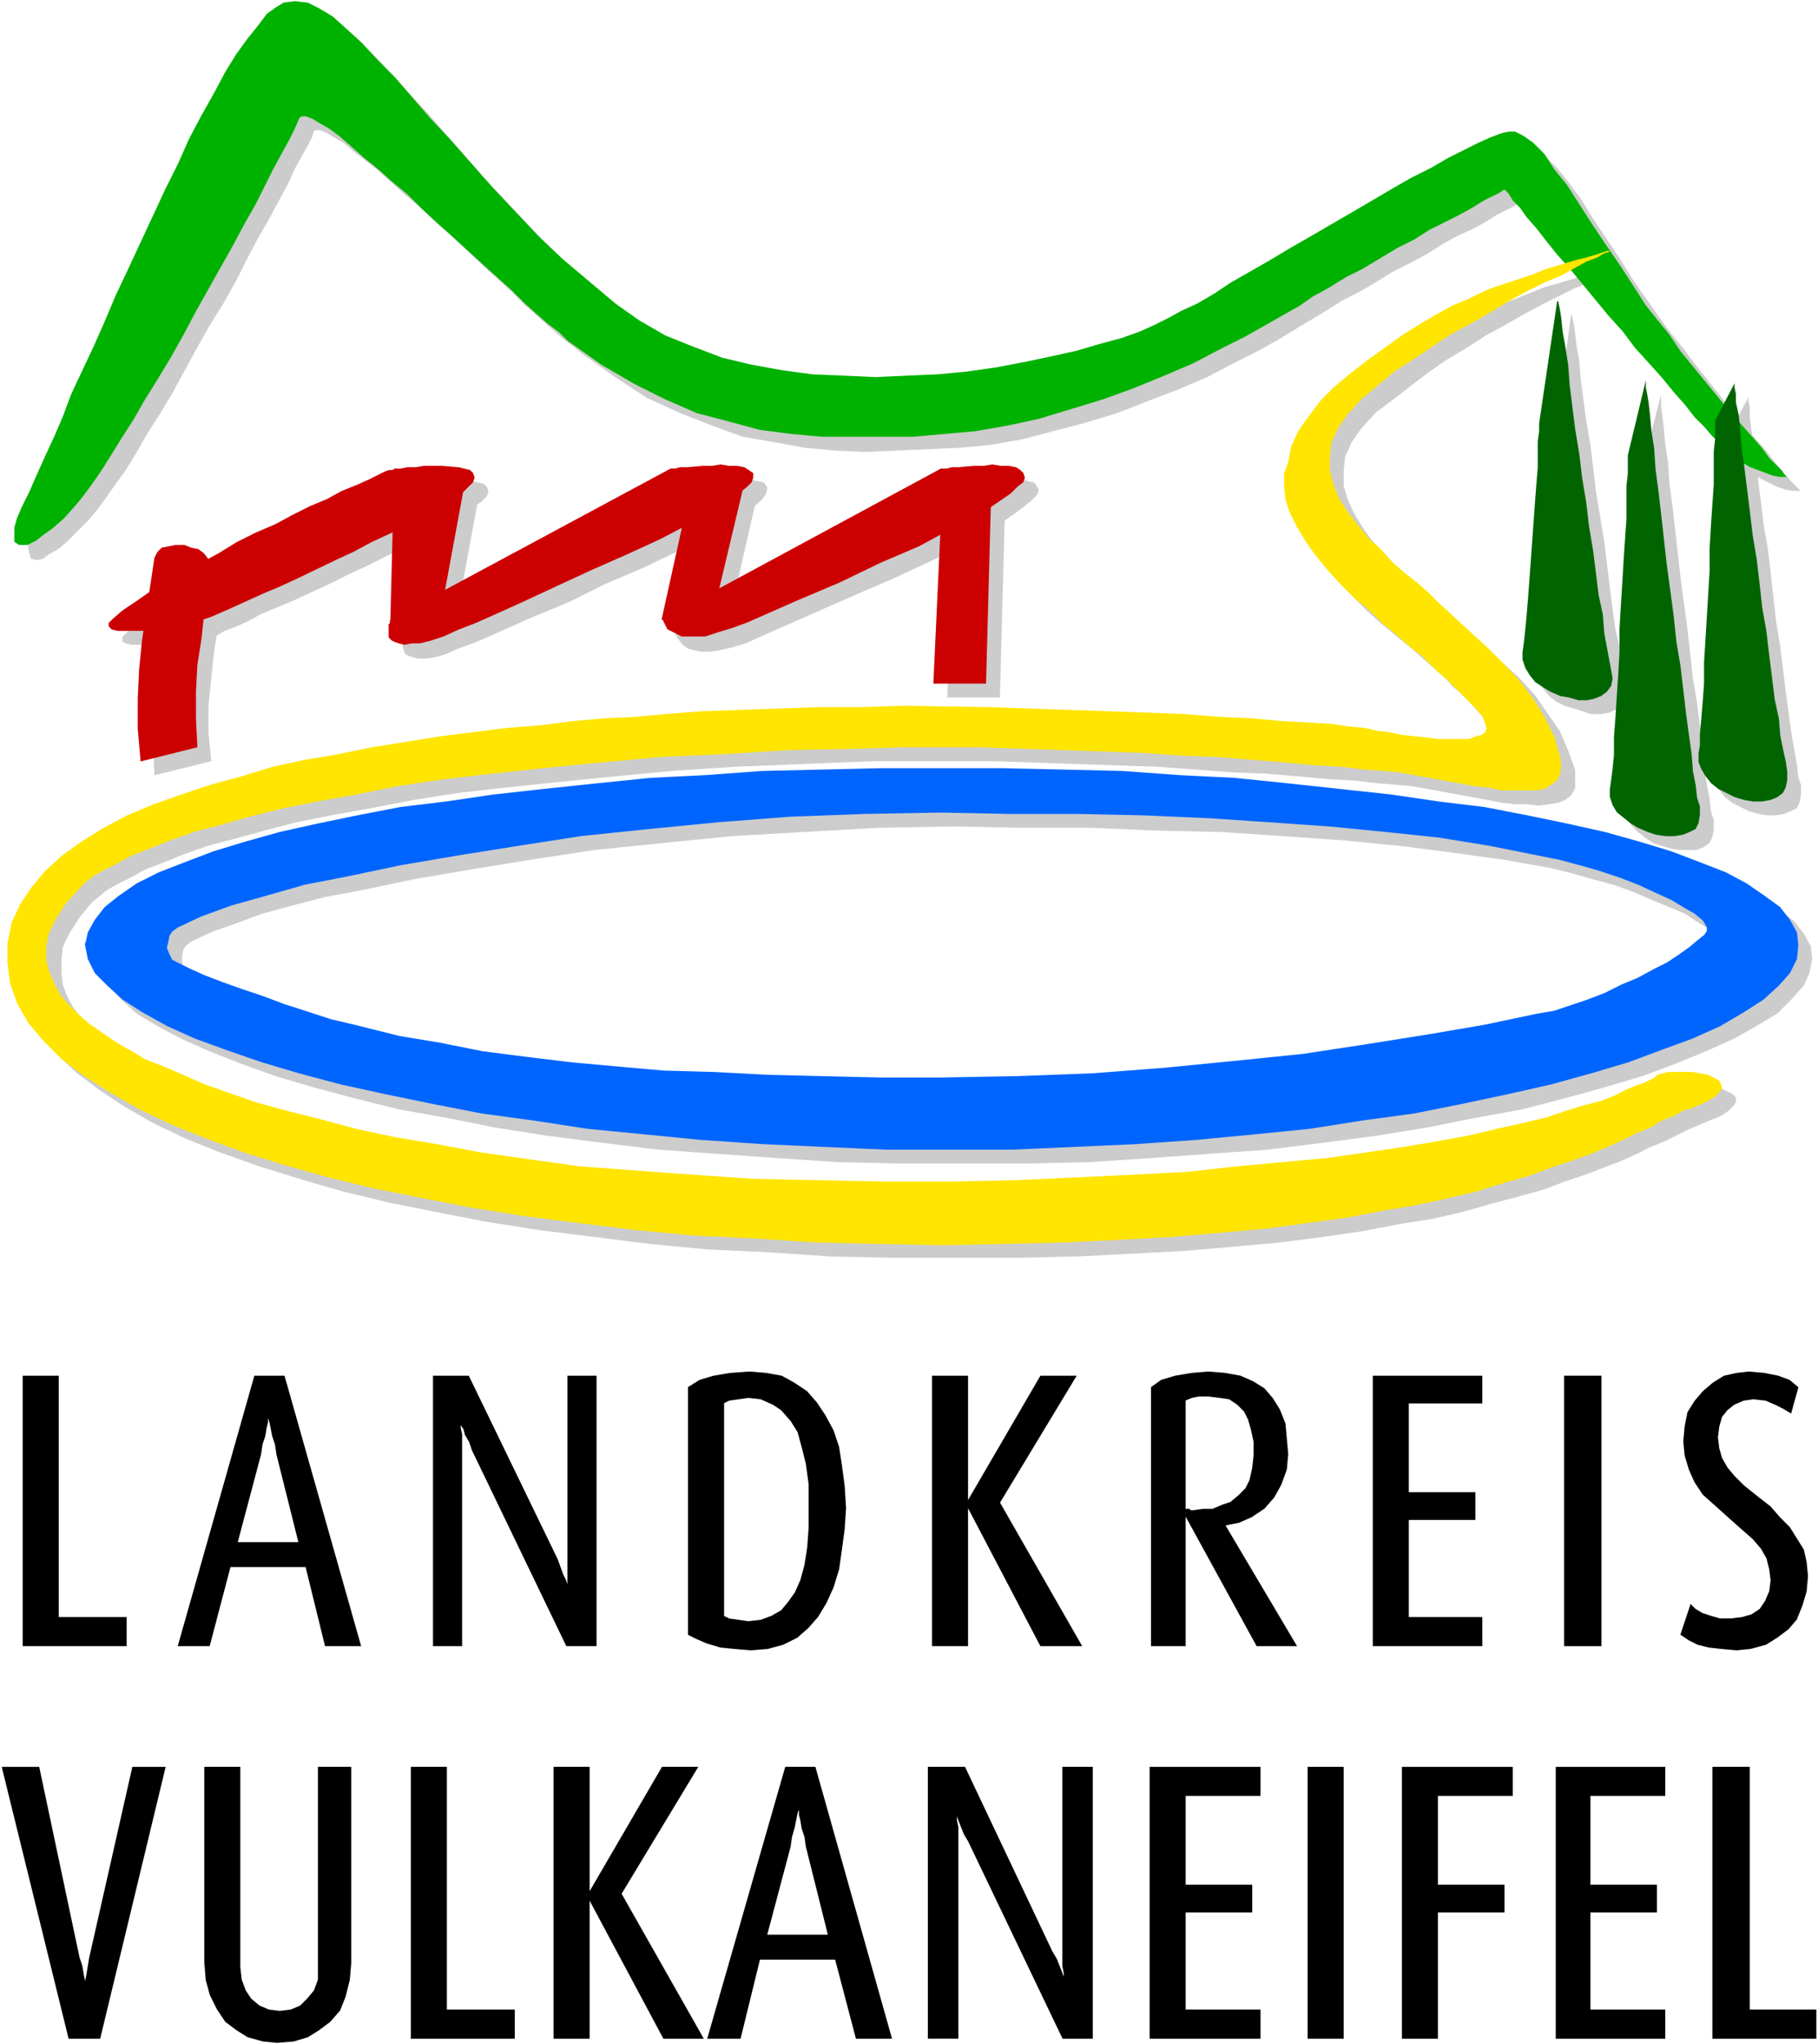 <?xml version="1.0" encoding="UTF-8" standalone="no"?>
<!-- Created with Inkscape (http://www.inkscape.org/) -->

<svg
   xmlns:dc="http://purl.org/dc/elements/1.1/"
   xmlns:cc="http://creativecommons.org/ns#"
   xmlns:rdf="http://www.w3.org/1999/02/22-rdf-syntax-ns#"
   xmlns:svg="http://www.w3.org/2000/svg"
   xmlns="http://www.w3.org/2000/svg"
   xmlns:sodipodi="http://sodipodi.sourceforge.net/DTD/sodipodi-0.dtd"
   xmlns:inkscape="http://www.inkscape.org/namespaces/inkscape"
   width="1000.97"
   height="1124.795"
   id="svg3178"
   version="1.1"
   inkscape:version="0.48.5 r10040"
   sodipodi:docname="A.svg">
  <defs
     id="defs3180">
    <clipPath
       clipPathUnits="userSpaceOnUse"
       id="clipPath3409">
      <path
         inkscape:connector-curvature="0"
         d="m 183.166,37.454 146.717,0 0,39.56 -146.717,0 0,-39.56 z"
         id="path3411" />
    </clipPath>
    <clipPath
       clipPathUnits="userSpaceOnUse"
       id="clipPath4422">
      <path
         inkscape:connector-curvature="0"
         d="m 0,0 277.795,0 0,595.276 L 0,595.276 0,0 z"
         id="path4424" />
    </clipPath>
    <clipPath
       clipPathUnits="userSpaceOnUse"
       id="clipPath4404">
      <path
         inkscape:connector-curvature="0"
         d="m 0,0 277.795,0 0,595.276 L 0,595.276 0,0 z"
         id="path4406" />
    </clipPath>
    <clipPath
       clipPathUnits="userSpaceOnUse"
       id="clipPath4388">
      <path
         inkscape:connector-curvature="0"
         d="m 0,0 277.795,0 0,595.276 L 0,595.276 0,0 z"
         id="path4390" />
    </clipPath>
    <clipPath
       clipPathUnits="userSpaceOnUse"
       id="clipPath4336">
      <path
         inkscape:connector-curvature="0"
         d="m 0,0 277.795,0 0,595.276 L 0,595.276 0,0 z"
         id="path4338" />
    </clipPath>
    <clipPath
       clipPathUnits="userSpaceOnUse"
       id="clipPath4306">
      <path
         inkscape:connector-curvature="0"
         d="m 0,0 277.795,0 0,595.276 L 0,595.276 0,0 z"
         id="path4308" />
    </clipPath>
    <clipPath
       clipPathUnits="userSpaceOnUse"
       id="clipPath4286">
      <path
         inkscape:connector-curvature="0"
         d="m 0,0 277.795,0 0,595.276 L 0,595.276 0,0 z"
         id="path4288" />
    </clipPath>
    <clipPath
       clipPathUnits="userSpaceOnUse"
       id="clipPath4270">
      <path
         inkscape:connector-curvature="0"
         d="m 0,0 277.795,0 0,595.276 L 0,595.276 0,0 z"
         id="path4272" />
    </clipPath>
    <clipPath
       clipPathUnits="userSpaceOnUse"
       id="clipPath4936">
      <path
         inkscape:connector-curvature="0"
         d="m 288.438,49.685 56.757,-0.009 c 1.591,18.469 15.307,33.529 33.265,37.401 l 0,0 0.001,52.605 -90.021,0.013 -0.002,-90.01 z"
         id="path4938" />
    </clipPath>
    <clipPath
       clipPathUnits="userSpaceOnUse"
       id="clipPath8622">
      <path
         inkscape:connector-curvature="0"
         d="m 232.947,775.858 283.437,0 0,108.521 -283.437,0 0,-108.521 z"
         id="path8624" />
    </clipPath>
  </defs>
  <sodipodi:namedview
     id="base"
     pagecolor="#ffffff"
     bordercolor="#666666"
     borderopacity="1.0"
     inkscape:pageopacity="0.0"
     inkscape:pageshadow="2"
     inkscape:zoom="0.28300781"
     inkscape:cx="858.87875"
     inkscape:cy="237.77414"
     inkscape:document-units="px"
     inkscape:current-layer="layer1"
     showgrid="false"
     fit-margin-left="0.5"
     fit-margin-bottom="0.5"
     fit-margin-top="0.5"
     fit-margin-right="0.5"
     inkscape:window-width="1066"
     inkscape:window-height="1025"
     inkscape:window-x="857"
     inkscape:window-y="-3"
     inkscape:window-maximized="0" />
  <g
     inkscape:label="Layer 1"
     inkscape:groupmode="layer"
     id="layer1"
     transform="translate(-898.283,2195.845)">
    <g
       id="g11511"
       transform="matrix(0,12.72,12.72,0,1888.8,-1926.166)">
      <path
         d="m 0,0 -0.42,-0.42 -0.36,-0.3 -0.42,-0.36 -0.48,-0.36 -1.08,-0.96 -0.6,-0.48 -2.04,-1.62 -0.72,-0.54 -0.66,-0.54 -0.66,-0.48 -0.6,-0.42 -1.02,-0.72 -0.96,-0.6 -1.8,-1.2 -0.78,-0.48 -0.72,-0.54 -0.6,-0.48 -0.42,-0.42 -0.36,-0.42 -0.18,-0.36 0,-0.24 0.06,-0.36 0.18,-0.42 0.24,-0.54 0.66,-1.32 0.42,-0.72 0.42,-0.78 0.48,-0.9 0.48,-0.84 1.62,-2.7 0.48,-0.9 0.54,-0.9 0.48,-0.84 0.96,-1.56 0.42,-0.72 0.9,-1.8 0.3,-0.66 0.3,-0.84 0.24,-0.9 0.3,-1.02 0.24,-1.08 0.24,-1.14 0.24,-1.26 0.18,-1.26 0.12,-1.26 0.06,-1.38 0.06,-1.32 -0.12,-2.76 -0.18,-1.32 -0.24,-1.32 -0.36,-1.26 -0.42,-1.32 -0.48,-1.14 -0.66,-1.14 -0.72,-1.02 -0.96,-1.2 -0.96,-1.08 -1.02,-1.08 -1.08,-1.02 -2.04,-1.92 -2.88,-2.52 -0.84,-0.78 -0.78,-0.72 -0.72,-0.66 -0.6,-0.66 -0.48,-0.6 -0.42,-0.54 -0.24,-0.54 -0.06,-0.54 0.06,-0.42 0.18,-0.36 0.3,-0.36 0.48,-0.42 0.54,-0.48 0.72,-0.42 0.84,-0.48 0.84,-0.54 0.96,-0.48 1.02,-0.54 1.08,-0.54 1.08,-0.6 3.48,-1.56 2.22,-1.02 1.14,-0.48 1.08,-0.48 0.96,-0.42 1.8,-0.84 0.78,-0.3 0.66,-0.3 0.96,-0.48 0.6,-0.24 0.54,-0.24 0.42,-0.12 0.3,0 0.24,0.06 0.18,0.06 0.06,0.24 -0.06,0.24 -0.18,0.24 -0.24,0.42 -0.3,0.36 -0.96,0.96 -0.36,0.3 -0.48,0.36 -0.6,0.42 -0.66,0.48 -0.78,0.48 -0.84,0.48 -0.84,0.54 -0.9,0.54 -1.98,1.08 -0.96,0.54 -0.96,0.6 -0.96,0.54 -0.96,0.48 -0.9,0.48 -0.84,0.48 -1.56,0.84 -0.66,0.3 -0.54,0.3 -0.42,0.24 -0.36,0.18 -0.24,0.06 -0.06,0.12 0,0.18 0.12,0.3 0.18,0.3 0.24,0.42 0.36,0.42 0.84,1.08 1.08,1.2 0.54,0.66 0.66,0.66 0.54,0.66 1.26,1.32 1.2,1.32 0.54,0.54 0.54,0.6 0.48,0.54 0.42,0.48 0.36,0.48 0.3,0.36 1.02,1.44 0.9,1.38 0.66,1.44 0.54,1.38 0.48,1.32 0.24,1.38 0.24,1.32 0.12,1.32 0.06,1.32 -0.06,1.32 -0.06,1.38 -0.06,1.32 -0.12,1.32 -0.24,1.38 -0.72,2.76 -0.42,1.38 -0.54,1.38 -0.48,1.26 -0.54,1.26 -0.6,1.14 -0.54,1.08 -0.54,0.96 -0.48,0.78 -0.72,1.2 -0.42,0.66 -0.36,0.72 -0.42,0.72 -0.48,0.78 -0.36,0.72 -0.42,0.78 -0.42,0.66 -0.36,0.66 -0.3,0.66 -0.3,0.54 -0.3,0.48 -0.36,0.72 -0.12,0.18 0,0.06 0.06,0.06 0.12,0.06 0.24,0.24 0.36,0.3 0.42,0.3 0.48,0.42 0.54,0.42 0.6,0.48 1.26,1.08 0.66,0.54 1.44,1.2 0.66,0.54 0.66,0.6 0.66,0.54 0.6,0.48 0.54,0.54 0.54,0.42 0.48,0.42 0.36,0.36 0.54,0.48 0.48,0.6 0.54,1.08 0.12,0.36 L 0,-0.3 0,0 z"
         style="fill:#cccccc;fill-opacity:1;fill-rule:nonzero;stroke:#cccccc;stroke-width:0.06;stroke-linecap:butt;stroke-linejoin:miter;stroke-miterlimit:10;stroke-opacity:1;stroke-dasharray:none"
         id="path11513"
         inkscape:connector-curvature="0" />
    </g>
    <g
       id="g11515"
       transform="matrix(0,12.72,12.72,0,1121.043,-1929.982)">
      <path
         d="m 0,0 0.06,-0.06 0.06,-0.18 0.36,-0.72 0.24,-0.54 0.24,-0.6 0.3,-0.66 0.36,-0.72 0.72,-1.5 0.84,-1.68 0.9,-1.62 0.42,-0.78 0.42,-0.72 0.42,-0.66 0.42,-0.6 0.36,-0.54 0.42,-0.48 0.12,-0.12 0.18,0 0.06,0.12 0.06,0.24 0,1.02 -0.06,0.42 0,0.42 -0.06,0.42 -0.06,0.36 -0.06,0.3 -0.06,0.3 -0.06,0.12 0,0.18 L 6.54,-8.1 6.36,-7.8 6.18,-7.32 5.94,-6.78 5.64,-6.24 5.04,-4.8 4.32,-3.24 3.9,-2.4 3.54,-1.62 3.12,-0.78 2.76,0 2.34,0.72 2.04,1.38 1.68,1.98 1.32,2.52 1.02,2.94 0.78,3.3 0.54,3.54 0.36,3.6 0.18,3.54 0.06,3.42 0,3.18 -0.06,2.88 -0.12,2.58 -0.12,1.44 -0.06,0.72 0,0.42 0,0 z"
         style="fill:#cccccc;fill-opacity:1;fill-rule:nonzero;stroke:#cccccc;stroke-width:0.06;stroke-linecap:butt;stroke-linejoin:miter;stroke-miterlimit:10;stroke-opacity:1;stroke-dasharray:none"
         id="path11517"
         inkscape:connector-curvature="0" />
    </g>
    <g
       id="g11519"
       transform="matrix(0,12.72,12.72,0,1275.205,-1929.982)">
      <path
         d="m 0,0 6.48,-12.06 0.12,0 0.06,-0.06 0.12,-0.06 0.24,0 0.24,0.06 0.12,0.06 0.06,0.12 0.06,0.18 0.06,0.24 0,0.3 L 7.5,-10.8 7.38,-10.38 7.14,-9.84 6.9,-9.18 6.6,-8.46 5.82,-6.72 5.1,-4.98 4.32,-3.42 3.66,-1.86 3,-0.48 2.34,0.78 1.68,1.92 1.02,2.94 0.72,3.3 0.48,3.48 0.3,3.54 0.18,3.54 0,3.42 -0.06,3.18 -0.12,2.88 -0.18,2.22 -0.12,1.8 l 0,-0.78 0.06,-0.3 0,-0.3 L 0,0.18 0,0 z"
         style="fill:#cccccc;fill-opacity:1;fill-rule:nonzero;stroke:#cccccc;stroke-width:0.06;stroke-linecap:butt;stroke-linejoin:miter;stroke-miterlimit:10;stroke-opacity:1;stroke-dasharray:none"
         id="path11521"
         inkscape:connector-curvature="0" />
    </g>
    <g
       id="g11523"
       transform="matrix(0,12.72,12.72,0,1424.024,-1929.982)">
      <path
         d="m 0,0 6.48,-12.06 0.06,0 0.06,0.06 0.06,0 0.24,0.18 0.12,0.12 0.12,0.18 0.06,0.24 0.06,0.3 0,0.36 L 7.2,-10.2 7.08,-9.66 6.9,-9.06 6.6,-8.4 5.7,-6.36 4.86,-4.44 4.08,-2.64 3.3,-0.96 2.52,0.48 1.8,1.86 1.02,2.94 0.72,3.3 0.48,3.54 0.3,3.6 0.18,3.54 0,3.42 -0.12,2.94 l 0,-0.36 -0.06,-0.36 0.06,-0.36 0,-0.42 0.06,-0.72 0,-0.3 L 0,0.24 0,0 z"
         style="fill:#cccccc;fill-opacity:1;fill-rule:nonzero;stroke:#cccccc;stroke-width:0.06;stroke-linecap:butt;stroke-linejoin:miter;stroke-miterlimit:10;stroke-opacity:1;stroke-dasharray:none"
         id="path11525"
         inkscape:connector-curvature="0" />
    </g>
    <g
       id="g11527"
       transform="matrix(0,12.72,12.72,0,1020.303,-1877.323)">
      <path
         d="m 0,0 0.96,-0.06 1.08,-0.12 1.14,-0.18 1.14,-0.12 1.2,-0.12 1.14,0 1.2,0.12 0.6,-2.4 -1.38,-0.06 -1.32,0 -2.52,0.12 -1.14,0.18 -2.4,0.36 -0.24,0.12 -0.12,0.18 -0.12,0.3 -0.06,0.3 0,0.3 0.12,0.36 0.12,0.3 0.12,0.24 0.24,0.12 L 0,0 z"
         style="fill:#cccccc;fill-opacity:1;fill-rule:nonzero;stroke:#cccccc;stroke-width:0.06;stroke-linecap:butt;stroke-linejoin:miter;stroke-miterlimit:10;stroke-opacity:1;stroke-dasharray:none"
         id="path11529"
         inkscape:connector-curvature="0" />
    </g>
    <g
       id="g11531"
       transform="matrix(0,12.72,12.72,0,1124.095,-1929.982)">
      <path
         d="M 0,0 7.14,-0.24 6.42,1.86 0.24,3 0,0 z"
         style="fill:#cccccc;fill-opacity:1;fill-rule:nonzero;stroke:#cccccc;stroke-width:0.06;stroke-linecap:butt;stroke-linejoin:miter;stroke-miterlimit:10;stroke-opacity:1;stroke-dasharray:none"
         id="path11533"
         inkscape:connector-curvature="0" />
    </g>
    <g
       id="g11535"
       transform="matrix(0,12.72,12.72,0,1286.652,-1920.061)">
      <path
         d="m 0,0 5.76,-1.26 0,2.1 -6.3,1.44 L 0,0 z"
         style="fill:#cccccc;fill-opacity:1;fill-rule:nonzero;stroke:#cccccc;stroke-width:0.06;stroke-linecap:butt;stroke-linejoin:miter;stroke-miterlimit:10;stroke-opacity:1;stroke-dasharray:none"
         id="path11537"
         inkscape:connector-curvature="0" />
    </g>
    <g
       id="g11539"
       transform="matrix(0,12.72,12.72,0,1425.551,-1926.929)">
      <path
         d="M 0,0 9,-0.42 9,1.8 0.06,2.04 0,0 z"
         style="fill:#cccccc;fill-opacity:1;fill-rule:nonzero;stroke:#cccccc;stroke-width:0.06;stroke-linecap:butt;stroke-linejoin:miter;stroke-miterlimit:10;stroke-opacity:1;stroke-dasharray:none"
         id="path11541"
         inkscape:connector-curvature="0" />
    </g>
    <g
       id="g11543"
       transform="matrix(0,12.72,12.72,0,1752.191,-1629.29)">
      <path
         d="m 0,0 0.42,-2.28 0.42,-2.46 0.42,-2.64 0.42,-2.82 0.3,-2.88 0.3,-3.06 0.24,-3.12 0.12,-3.24 0.06,-3.3 0,-2.64 -0.06,-2.58 -0.06,-2.34 -0.12,-2.28 -0.06,-2.16 -0.18,-2.1 -0.18,-1.98 -0.24,-1.86 -0.24,-1.92 -0.3,-1.86 -0.36,-1.74 -0.48,-1.92 -0.6,-2.04 -0.3,-0.96 -0.36,-1.02 -0.3,-0.9 -0.3,-0.84 -0.3,-0.78 -0.3,-0.66 -0.24,-0.48 -0.18,-0.24 -0.24,-0.12 -0.24,-0.06 -0.24,0 -0.3,0.06 -0.18,0.12 -0.18,0.24 -0.42,0.9 -0.36,1.02 -0.42,1.14 -0.36,1.32 -0.36,1.38 -0.3,1.62 -0.48,2.28 -0.42,2.46 -0.42,2.58 -0.42,2.76 -0.3,2.94 -0.3,3 -0.18,3.12 -0.18,3.24 -0.06,3.3 0.06,2.94 0,3 0.12,2.82 0.06,2.76 0.18,2.7 0.18,2.58 0.24,2.46 0.3,2.34 0.3,2.16 0.36,2.04 0.24,0.96 0.24,0.84 0.24,0.9 0.3,0.84 0.36,0.84 0.6,1.44 0.36,0.54 0.3,0.48 0.3,0.36 0.24,0.18 0.18,0 0.18,-0.12 0.24,-0.3 0.3,-0.36 0.3,-0.42 0.36,-0.54 0.3,-0.6 0.36,-0.66 0.36,-0.72 0.6,-1.44 L -0.42,1.44 -0.18,0.72 0,0 z m -3.06,-62.76 -0.54,0.06 -0.54,0.3 -0.54,0.42 -0.48,0.66 -0.48,0.78 -0.48,0.9 -0.48,1.08 -0.48,1.26 -0.42,1.38 -0.36,1.5 -0.42,1.62 -0.36,1.74 -0.36,1.86 -0.3,1.98 -0.3,2.04 -0.24,2.22 -0.24,2.22 -0.18,2.34 -0.12,2.4 -0.18,2.46 -0.06,2.52 -0.06,2.58 0,5.34 0.06,2.58 0.06,2.52 0.18,2.52 0.12,2.4 0.18,2.34 0.24,2.22 0.24,2.16 0.3,2.1 0.3,1.98 0.72,3.6 0.42,1.62 0.36,1.5 0.42,1.38 0.48,1.26 0.48,1.02 0.48,0.96 0.48,0.78 0.48,0.66 0.54,0.42 0.54,0.3 0.54,0.06 0.6,-0.12 0.54,-0.24 0.6,-0.54 0.6,-0.6 0.54,-0.9 L 0.36,7.92 0.9,6.72 1.44,5.4 1.98,3.96 2.46,2.34 2.94,0.6 l 0.48,-1.86 0.36,-1.98 0.42,-2.1 0.36,-2.22 0.3,-2.28 0.3,-2.4 0.18,-2.52 0.18,-2.52 0.18,-2.64 0.06,-2.7 0,-5.58 -0.06,-2.7 -0.18,-2.64 -0.18,-2.58 -0.18,-2.52 -0.3,-2.46 -0.3,-2.34 -0.36,-2.28 -0.42,-2.1 -0.36,-2.04 -0.48,-1.92 -0.48,-1.8 -0.48,-1.62 -0.54,-1.5 -0.54,-1.38 -0.54,-1.2 -0.54,-1.02 -0.54,-0.9 -0.6,-0.66 -0.6,-0.54 -0.54,-0.3 -0.6,-0.06 z"
         style="fill:#cccccc;fill-opacity:1;fill-rule:evenodd;stroke:#cccccc;stroke-width:0.06;stroke-linecap:butt;stroke-linejoin:miter;stroke-miterlimit:10;stroke-opacity:1;stroke-dasharray:none"
         id="path11545"
         inkscape:connector-curvature="0" />
    </g>
    <g
       id="g11547"
       transform="matrix(0,12.72,12.72,0,1424.788,-1504.129)">
      <path
         d="m 0,0 0,2.7 -0.06,2.58 -0.12,2.4 -0.12,2.22 -0.18,2.1 -0.18,1.98 -0.24,1.86 -0.24,1.68 -0.3,1.56 -0.24,1.5 -0.3,1.32 -0.36,1.26 -0.3,1.14 -0.3,1.08 -0.36,0.96 -0.3,0.9 -0.6,1.56 -0.3,0.66 -0.3,0.6 -0.24,0.6 -0.48,0.96 -0.36,0.84 -0.24,0.6 -0.24,0.36 -0.18,0.18 -0.18,0.12 -0.18,0 -0.12,-0.12 -0.12,-0.24 -0.12,-0.24 -0.06,-0.3 -0.06,-0.36 0,-1.02 0.06,-0.24 0.6,-1.2 0.12,-0.42 0.24,-0.48 0.18,-0.6 0.24,-0.72 0.3,-0.78 0.24,-0.9 0.24,-0.96 0.24,-1.14 0.3,-1.2 0.24,-1.38 0.24,-1.44 0.24,-1.62 0.24,-1.68 0.18,-1.86 0.24,-2.04 0.12,-2.16 0.18,-2.28 0.12,-2.46 0.12,-2.64 0.06,-2.76 0,-3.06 -0.06,-2.94 -0.06,-2.76 -0.18,-2.58 -0.18,-2.52 -0.48,-4.56 -0.3,-2.04 -0.36,-1.92 -0.36,-1.8 -0.3,-1.68 -0.42,-1.56 -0.36,-1.44 -0.42,-1.32 -0.36,-1.2 -0.42,-1.02 -0.36,-0.96 -0.36,-0.84 -0.36,-0.72 -0.24,-0.66 -0.3,-0.48 -0.24,-0.42 -0.72,-0.96 -0.42,-0.48 -0.42,-0.42 -0.42,-0.36 -0.54,-0.3 -0.48,-0.18 -0.54,-0.06 -0.54,0 -0.6,0.06 -0.6,0.3 -0.66,0.42 -0.66,0.54 -0.24,0.3 -0.3,0.36 -0.24,0.42 -0.3,0.6 -0.36,0.66 -0.3,0.78 -0.36,0.9 -0.36,1.02 -0.3,1.14 -0.36,1.32 -0.36,1.38 -0.3,1.5 -0.3,1.68 -0.36,1.86 -0.3,1.92 -0.24,2.1 -0.24,2.28 -0.24,2.4 -0.24,2.52 -0.18,2.76 -0.12,2.88 -0.12,3.06 0,5.22 0.06,1.8 0.06,1.8 0.12,3.48 0.12,1.68 0.12,1.56 0.06,1.5 0.12,1.44 0.12,1.26 0.06,1.14 0.12,1.02 0.06,0.78 0.06,0.66 0.48,2.64 0.24,1.26 0.06,0.54 0,0.54 0.06,0.48 -0.06,0.48 -0.06,0.36 -0.12,0.3 -0.18,0.24 -0.3,0.18 -0.78,0 -0.84,-0.3 -0.84,-0.36 -1.56,-1.08 -0.72,-0.66 -1.32,-1.44 -0.72,-0.78 -0.66,-0.72 -0.42,-0.42 -0.42,-0.48 -0.42,-0.54 -0.48,-0.54 -1.02,-1.02 -0.54,-0.48 -0.6,-0.42 -0.6,-0.36 -0.54,-0.24 -0.6,-0.18 -0.66,0 -0.6,0.06 -0.66,0.3 -0.6,0.42 -0.66,0.6 -0.54,0.72 -1.2,1.56 -0.54,0.78 -0.54,0.9 -0.54,0.84 -0.42,0.78 -0.48,0.84 -0.42,0.78 -0.72,1.44 -0.24,0.6 -0.3,0.48 -0.18,0.42 -0.18,0.36 -0.06,0.18 -0.06,0.06 0.06,-0.06 0.06,-0.24 0.12,-0.3 0.06,-0.42 0.18,-0.54 0.18,-0.54 0.18,-0.6 0.18,-0.66 0.72,-1.8 0.18,-0.54 0.24,-0.48 0.3,-0.54 0.36,-0.66 0.36,-0.72 0.48,-0.78 1.08,-1.56 1.2,-1.44 0.6,-0.6 0.66,-0.54 0.66,-0.42 0.66,-0.3 0.66,-0.12 0.48,-0.18 0.54,0 0.54,0.06 0.6,0.18 0.6,0.3 0.6,0.36 0.6,0.48 0.66,0.48 0.6,0.54 0.6,0.6 0.54,0.6 1.08,1.32 0.48,0.54 0.42,0.48 0.36,0.42 0.36,0.3 0.24,0.3 0.54,0.54 0.54,0.48 0.24,0.3 0.36,0.3 0.3,0.12 0.24,0.06 0.18,-0.06 0.12,-0.18 0.12,-0.24 0.06,-0.3 0,-1.32 -0.06,-0.54 -0.06,-0.54 -0.18,-1.08 -0.12,-0.54 -0.06,-0.48 -0.06,-0.72 -0.12,-0.78 -0.06,-1.02 -0.06,-1.14 -0.12,-1.26 -0.06,-1.38 -0.12,-1.5 -0.06,-1.56 -0.06,-1.68 -0.06,-1.68 -0.06,-1.8 -0.06,-1.8 -0.06,-3.66 0.06,-1.8 0,-1.8 0.06,-1.74 0.06,-1.8 0.06,-1.62 0.12,-1.62 0.12,-1.26 0.06,-1.32 0.12,-1.32 0.18,-1.44 0.12,-1.44 0.18,-1.44 0.18,-1.5 0.24,-1.44 0.24,-1.5 0.24,-1.44 0.3,-1.44 0.3,-1.38 0.36,-1.38 0.42,-1.32 0.36,-1.26 0.48,-1.2 0.48,-1.08 0.54,-1.08 0.54,-0.96 0.66,-0.78 0.6,-0.78 0.78,-0.6 0.72,-0.48 0.78,-0.36 0.84,-0.18 0.9,-0.06 0.84,0.18 0.9,0.3 0.84,0.48 0.78,0.66 0.78,0.84 0.72,0.96 0.72,1.08 0.72,1.26 0.66,1.38 0.6,1.5 0.6,1.68 0.54,1.74 0.54,1.86 0.48,1.98 0.42,2.1 0.42,2.16 0.36,2.28 0.6,4.8 0.24,2.52 0.12,2.64 0.18,2.64 L 0,-2.76 0,0 z"
         style="fill:#cccccc;fill-opacity:1;fill-rule:nonzero;stroke:#cccccc;stroke-width:0.06;stroke-linecap:butt;stroke-linejoin:miter;stroke-miterlimit:10;stroke-opacity:1;stroke-dasharray:none"
         id="path11549"
         inkscape:connector-curvature="0" />
    </g>
    <g
       id="g11551"
       transform="matrix(0,12.72,12.72,0,1889.563,-1763.609)">
      <path
         d="M 0,0 -0.36,-0.12 -0.9,-0.18 -1.56,-0.3 -2.28,-0.42 -3.12,-0.54 -4.02,-0.66 -6,-0.9 l -1.08,-0.18 -2.16,-0.24 -1.02,-0.12 -1.02,-0.18 -1.02,-0.12 -0.9,-0.12 -0.84,-0.06 -0.72,-0.12 -0.66,-0.12 -0.54,-0.06 -0.42,0 -0.24,-0.06 -0.06,0 1.5,-0.78 0.78,0 0.54,-0.06 0.66,0 0.78,-0.06 0.84,0 0.9,-0.06 0.96,-0.06 1.02,0 2.04,-0.12 1.92,-0.12 0.9,0 0.84,-0.06 0.72,-0.06 0.66,-0.06 0.48,0 0.36,-0.06 0.36,0 0.36,0.06 0.24,0.24 0.3,0.24 0.24,0.3 0.36,0.72 0.12,0.42 0.06,0.36 0,0.36 L 1.2,-0.72 1.08,-0.42 0.96,-0.18 0.72,-0.06 0.36,0 0,0 z"
         style="fill:#cccccc;fill-opacity:1;fill-rule:nonzero;stroke:#cccccc;stroke-width:0.06;stroke-linecap:butt;stroke-linejoin:miter;stroke-miterlimit:10;stroke-opacity:1;stroke-dasharray:none"
         id="path11553"
         inkscape:connector-curvature="0" />
    </g>
    <g
       id="g11555"
       transform="matrix(0,12.72,12.72,0,1841.483,-1744.53)">
      <path
         d="M 0,0 -0.36,-0.12 -0.9,-0.18 -1.56,-0.3 -2.28,-0.42 -3.12,-0.48 -5.04,-0.72 -6.12,-0.9 l -2.16,-0.24 -2.22,-0.3 -2.16,-0.24 -1.02,-0.12 -0.9,-0.12 -0.9,-0.06 -0.78,-0.12 -0.66,-0.06 -0.54,-0.06 -0.42,-0.06 -0.3,0 3,-0.78 0.78,0 0.54,-0.06 0.66,0 0.78,-0.06 0.84,-0.06 0.96,0 0.96,-0.06 0.96,0 3.06,-0.18 0.96,-0.06 0.84,0 0.84,-0.06 0.72,-0.06 0.66,-0.06 0.48,0 0.36,-0.06 0.36,0 0.36,0.06 0.3,0.24 0.24,0.24 0.24,0.3 0.24,0.36 0.12,0.36 0.12,0.42 0.06,0.36 0,0.72 -0.12,0.3 L 0.96,-0.18 0.72,-0.06 0.42,0 0,0 z"
         style="fill:#cccccc;fill-opacity:1;fill-rule:nonzero;stroke:#cccccc;stroke-width:0.06;stroke-linecap:butt;stroke-linejoin:miter;stroke-miterlimit:10;stroke-opacity:1;stroke-dasharray:none"
         id="path11557"
         inkscape:connector-curvature="0" />
    </g>
    <g
       id="g11559"
       transform="matrix(0,12.72,12.72,0,1792.639,-1820.084)">
      <path
         d="M 0,0 -0.36,-0.06 -0.9,-0.18 -1.56,-0.24 -2.34,-0.42 -3.18,-0.54 -5.1,-0.78 -6.12,-0.9 l -2.16,-0.36 -2.04,-0.24 -1.02,-0.18 -1.8,-0.24 -0.78,-0.06 -0.66,-0.12 -0.54,-0.06 -0.42,-0.06 -0.24,-0.06 -0.12,0 5.28,-0.72 0.12,0 0.24,-0.06 0.42,0 0.48,-0.06 0.66,0 0.72,-0.06 0.78,-0.06 1.62,-0.12 0.9,-0.06 0.84,-0.06 0.78,-0.06 0.72,-0.06 0.66,-0.06 0.54,-0.06 0.42,-0.06 0.36,0 0.3,0.12 0.3,0.18 0.3,0.24 0.24,0.3 0.18,0.36 0.12,0.42 0.24,0.72 0,0.42 L 1.26,-0.66 1.14,-0.42 0.96,-0.18 0.72,0 0.42,0.06 0,0 z"
         style="fill:#cccccc;fill-opacity:1;fill-rule:nonzero;stroke:#cccccc;stroke-width:0.06;stroke-linecap:butt;stroke-linejoin:miter;stroke-miterlimit:10;stroke-opacity:1;stroke-dasharray:none"
         id="path11561"
         inkscape:connector-curvature="0" />
    </g>
    <g
       id="g11563"
       transform="matrix(0,12.72,12.72,0,1881.168,-1933.798)">
      <path
         d="m 0,0 -0.06,-0.06 -0.18,-0.12 -0.54,-0.54 -0.42,-0.3 -0.48,-0.42 -1.08,-0.96 -2.64,-2.16 -0.72,-0.48 -0.66,-0.54 -0.6,-0.48 -0.66,-0.42 -1.02,-0.66 -0.96,-0.66 -0.9,-0.6 -1.68,-1.08 -0.66,-0.54 -0.66,-0.42 -0.48,-0.48 -0.3,-0.42 -0.18,-0.36 0,-0.24 0.06,-0.3 0.18,-0.48 0.24,-0.54 0.66,-1.32 0.42,-0.72 0.42,-0.84 0.48,-0.84 1.02,-1.74 1.08,-1.86 0.48,-0.84 0.54,-0.9 0.96,-1.68 0.48,-0.72 0.42,-0.72 0.3,-0.66 0.3,-0.54 0.3,-0.6 0.3,-0.66 0.3,-0.84 0.24,-0.9 0.3,-1.02 0.24,-1.08 0.24,-1.14 0.24,-1.26 0.18,-1.26 0.12,-1.26 0.06,-1.38 0.06,-1.32 -0.06,-1.38 -0.06,-1.38 -0.18,-1.32 -0.24,-1.32 -0.3,-1.26 -0.48,-1.26 -0.48,-1.2 -0.66,-1.14 -0.72,-1.02 -1.92,-2.28 -1.02,-1.08 -1.08,-1.02 -1.02,-0.96 -2.04,-1.8 -0.96,-0.9 -0.9,-0.78 -0.84,-0.72 -0.78,-0.78 -0.72,-0.66 -0.6,-0.66 -0.54,-0.6 -0.36,-0.6 -0.24,-0.48 -0.06,-0.54 0.06,-0.48 0.18,-0.3 0.3,-0.42 0.48,-0.36 0.6,-0.48 0.66,-0.48 0.78,-0.48 0.9,-0.48 0.96,-0.54 1.02,-0.54 1.08,-0.48 1.08,-0.54 3.48,-1.62 1.14,-0.54 1.14,-0.48 1.08,-0.48 2.04,-0.96 0.96,-0.36 0.84,-0.36 0.78,-0.36 0.66,-0.3 0.54,-0.24 0.42,-0.18 0.6,-0.3 0.54,-0.24 0.42,-0.12 0.6,0 0.12,0.18 0,0.36 -0.18,0.36 -0.24,0.3 -0.3,0.42 -0.42,0.48 -0.54,0.48 -0.36,0.3 -0.48,0.36 -0.6,0.42 -0.66,0.42 -0.78,0.48 -0.84,0.54 -0.84,0.48 -0.96,0.6 -0.9,0.54 -0.96,0.54 -1.02,0.54 -2.88,1.62 -0.9,0.48 -0.84,0.48 -1.56,0.78 -0.66,0.36 -0.54,0.3 -0.48,0.24 -0.54,0.24 -0.06,0.12 0,0.18 0.12,0.3 0.18,0.3 0.24,0.42 0.36,0.48 0.42,0.48 0.48,0.54 0.48,0.6 0.54,0.6 0.54,0.66 0.66,0.66 3,3.3 0.54,0.6 0.54,0.54 0.48,0.54 0.42,0.48 0.36,0.48 0.36,0.36 1.02,1.44 0.84,1.44 0.66,1.32 0.6,1.38 0.36,1.38 0.36,1.32 0.18,1.38 0.12,1.32 0,3.96 -0.12,1.38 -0.12,1.32 -0.24,1.38 -0.3,1.38 -0.84,2.76 -0.48,1.32 -0.54,1.32 -0.54,1.26 -0.6,1.14 -0.54,1.08 -0.54,0.96 -0.48,0.84 -0.3,0.54 -0.42,0.6 -0.36,0.66 -0.48,0.78 -0.36,0.72 -0.9,1.5 -0.36,0.72 -0.42,0.66 -0.66,1.32 -0.3,0.54 -0.3,0.48 -0.36,0.72 -0.12,0.18 0,0.06 0.06,0.06 0.12,0.12 0.3,0.18 0.3,0.3 0.42,0.3 0.48,0.42 0.54,0.42 0.6,0.48 0.6,0.54 2.04,1.68 0.66,0.6 0.72,0.54 1.26,1.14 0.66,0.54 0.54,0.48 0.54,0.42 0.42,0.42 0.42,0.36 0.48,0.54 0.54,0.54 0.3,0.54 0.36,0.96 L 0,-0.24 0,0 z"
         style="fill:#00b200;fill-opacity:1;fill-rule:nonzero;stroke:#00b200;stroke-width:0.06;stroke-linecap:butt;stroke-linejoin:miter;stroke-miterlimit:10;stroke-opacity:1;stroke-dasharray:none"
         id="path11565"
         inkscape:connector-curvature="0" />
    </g>
    <g
       id="g11567"
       transform="matrix(0,12.72,12.72,0,1113.411,-1936.851)">
      <path
         d="M 0,0 0,-0.06 0.06,-0.24 0.24,-0.6 0.42,-0.96 0.66,-1.5 0.9,-2.1 1.26,-2.76 1.56,-3.48 1.92,-4.2 2.34,-4.98 2.7,-5.82 3.12,-6.66 3.6,-7.44 4.44,-9 l 0.84,-1.44 0.42,-0.6 0.36,-0.54 0.36,-0.42 0.18,-0.18 0.12,0 0.12,0.12 0.06,0.24 0,1.02 -0.06,0.42 -0.06,0.42 -0.06,0.36 -0.06,0.42 0,0.3 -0.06,0.24 -0.06,0.18 0,0.12 L 6.42,-8.16 6.3,-7.8 6.12,-7.38 5.88,-6.84 5.28,-5.52 4.98,-4.8 4.62,-4.02 3.84,-2.4 3.48,-1.62 3.06,-0.84 2.34,0.72 1.98,1.38 1.62,1.98 1.32,2.52 1.02,3 0.48,3.54 0.3,3.6 0.12,3.54 0,3.42 -0.06,3.18 -0.12,2.94 -0.18,2.22 l 0,-0.78 0.06,-0.36 0,-0.36 0.06,-0.3 0,-0.18 L 0,0.06 0,0 z"
         style="fill:#cc0000;fill-opacity:1;fill-rule:nonzero;stroke:#cc0000;stroke-width:0.06;stroke-linecap:butt;stroke-linejoin:miter;stroke-miterlimit:10;stroke-opacity:1;stroke-dasharray:none"
         id="path11569"
         inkscape:connector-curvature="0" />
    </g>
    <g
       id="g11571"
       transform="matrix(0,12.72,12.72,0,1267.573,-1937.614)">
      <path
         d="m 0,0 6.48,-12.06 0.06,-0.06 0.12,0 0.06,-0.06 0.54,0 0.12,0.12 0.06,0.12 0.06,0.18 0.06,0.24 -0.06,0.3 0,0.36 -0.12,0.48 L 7.2,-9.84 6.9,-9.18 6.6,-8.4 5.82,-6.66 5.04,-4.98 4.32,-3.42 3.66,-1.92 3,-0.48 2.34,0.78 1.68,1.92 1.02,2.94 0.72,3.3 0.54,3.48 0.36,3.54 l -0.18,0 -0.24,-0.36 -0.06,-0.3 0,-0.36 -0.06,-0.36 0.06,-0.36 0,-0.42 0.06,-0.66 0,-0.3 L 0,0.18 0,0 z"
         style="fill:#cc0000;fill-opacity:1;fill-rule:nonzero;stroke:#cc0000;stroke-width:0.06;stroke-linecap:butt;stroke-linejoin:miter;stroke-miterlimit:10;stroke-opacity:1;stroke-dasharray:none"
         id="path11573"
         inkscape:connector-curvature="0" />
    </g>
    <g
       id="g11575"
       transform="matrix(0,12.72,12.72,0,1416.393,-1937.614)">
      <path
         d="m 0,0 6.48,-12 0.06,0 0.36,0.18 0.3,0.6 0,1.02 -0.18,0.54 -0.18,0.6 L 6.6,-8.4 5.7,-6.36 4.86,-4.38 4.02,-2.64 3.3,-0.96 2.52,0.48 1.8,1.86 1.02,3 0.72,3.3 0.54,3.54 0.36,3.6 0.18,3.54 0.06,3.42 -0.06,3.24 l -0.06,-0.3 0,-0.36 -0.06,-0.36 0.06,-0.36 0,-0.42 0.06,-0.72 0,-0.24 L 0,0.24 0,0 z"
         style="fill:#cc0000;fill-opacity:1;fill-rule:nonzero;stroke:#cc0000;stroke-width:0.06;stroke-linecap:butt;stroke-linejoin:miter;stroke-miterlimit:10;stroke-opacity:1;stroke-dasharray:none"
         id="path11577"
         inkscape:connector-curvature="0" />
    </g>
    <g
       id="g11579"
       transform="matrix(0,12.72,12.72,0,1012.672,-1884.954)">
      <path
         d="m 0,0 1.02,-0.06 1.02,-0.12 1.14,-0.12 1.14,-0.18 1.14,-0.06 1.2,0 1.2,0.06 0.6,-2.4 L 7.08,-3 5.76,-3 4.5,-2.94 3.3,-2.82 2.04,-2.64 0.9,-2.46 l -1.2,0.18 -0.24,0.12 -0.18,0.18 -0.06,0.3 -0.06,0.3 0,0.36 0.12,0.3 0.06,0.3 0.18,0.24 L -0.24,0 0,0 z"
         style="fill:#cc0000;fill-opacity:1;fill-rule:nonzero;stroke:#cc0000;stroke-width:0.06;stroke-linecap:butt;stroke-linejoin:miter;stroke-miterlimit:10;stroke-opacity:1;stroke-dasharray:none"
         id="path11581"
         inkscape:connector-curvature="0" />
    </g>
    <g
       id="g11583"
       transform="matrix(0,12.72,12.72,0,1115.701,-1937.614)">
      <path
         d="M 0,0 7.08,-0.18 6.42,1.92 0.24,3.06 0,0 z"
         style="fill:#cc0000;fill-opacity:1;fill-rule:nonzero;stroke:#cc0000;stroke-width:0.06;stroke-linecap:butt;stroke-linejoin:miter;stroke-miterlimit:10;stroke-opacity:1;stroke-dasharray:none"
         id="path11585"
         inkscape:connector-curvature="0" />
    </g>
    <g
       id="g11587"
       transform="matrix(0,12.72,12.72,0,1279.021,-1927.692)">
      <path
         d="m 0,0 5.7,-1.26 0.06,2.1 -6.3,1.5 L 0,0 z"
         style="fill:#cc0000;fill-opacity:1;fill-rule:nonzero;stroke:#cc0000;stroke-width:0.06;stroke-linecap:butt;stroke-linejoin:miter;stroke-miterlimit:10;stroke-opacity:1;stroke-dasharray:none"
         id="path11589"
         inkscape:connector-curvature="0" />
    </g>
    <g
       id="g11591"
       transform="matrix(0,12.72,12.72,0,1417.919,-1935.324)">
      <path
         d="M 0,0 9.06,-0.42 9.06,1.8 0.12,2.04 0,0 z"
         style="fill:#cc0000;fill-opacity:1;fill-rule:nonzero;stroke:#cc0000;stroke-width:0.06;stroke-linecap:butt;stroke-linejoin:miter;stroke-miterlimit:10;stroke-opacity:1;stroke-dasharray:none"
         id="path11593"
         inkscape:connector-curvature="0" />
    </g>
    <g
       id="g11595"
       transform="matrix(0,12.72,12.72,0,1744.559,-1637.685)">
      <path
         d="m 0,0 0.48,-2.28 0.42,-2.46 0.42,-2.64 0.42,-2.76 0.3,-2.94 0.3,-3.06 0.24,-3.12 0.12,-3.24 0.06,-3.3 0,-2.64 -0.06,-2.52 -0.06,-2.4 -0.12,-2.28 -0.06,-2.16 -0.18,-2.04 -0.18,-1.98 -0.24,-1.98 -0.24,-1.86 -0.36,-1.8 -0.3,-1.8 -0.48,-1.92 -0.24,-1.02 -0.66,-2.04 -0.36,-0.96 -0.3,-0.9 -0.3,-0.84 -0.3,-0.78 -0.3,-0.66 -0.36,-0.72 -0.24,-0.12 -0.3,-0.12 -0.24,0.06 -0.3,0.06 -0.18,0.12 -0.18,0.24 -0.48,1.02 -0.48,1.32 -0.42,1.5 -0.48,1.68 -0.36,1.86 -0.48,2.28 -0.42,2.46 -0.42,2.64 -0.42,2.7 -0.3,2.88 -0.3,3.06 -0.24,3.12 -0.12,3.24 -0.06,3.3 0.06,3 0,2.94 0.06,2.82 0.12,2.76 0.18,2.7 0.18,2.58 0.24,2.46 0.24,2.28 0.36,2.22 0.6,3 0.24,0.9 0.24,0.84 0.3,0.9 0.3,0.78 0.36,0.78 0.3,0.66 0.36,0.6 0.24,0.42 0.3,0.36 0.3,0.18 0.18,0 0.18,-0.12 0.24,-0.3 0.3,-0.36 0.3,-0.42 0.36,-0.54 0.3,-0.6 0.36,-0.66 0.3,-0.72 L -0.9,2.94 -0.6,2.16 -0.12,0.72 0,0 z m -3,-62.82 -0.54,0.12 -0.54,0.3 -0.54,0.42 -0.48,0.6 -0.54,0.78 -0.48,0.96 -0.42,1.08 -0.48,1.26 -0.42,1.38 -0.42,1.5 -0.36,1.62 -0.36,1.74 -0.36,1.86 -0.24,1.98 -0.3,2.04 -0.24,2.16 -0.24,2.28 -0.24,2.34 -0.12,2.4 -0.18,2.46 -0.06,2.58 -0.06,2.58 0,5.28 0.06,2.58 0.06,2.58 0.18,2.46 0.12,2.4 0.24,2.34 0.48,4.44 0.3,2.04 0.24,1.98 0.36,1.86 0.36,1.74 0.36,1.62 0.42,1.5 0.42,1.38 0.48,1.26 0.42,1.08 0.48,0.9 0.54,0.78 0.48,0.66 0.54,0.42 0.54,0.3 0.54,0.06 0.6,-0.06 0.6,-0.3 0.54,-0.48 0.6,-0.66 L -0.12,8.94 0.48,7.92 1.02,6.72 1.5,5.4 2.04,3.96 2.52,2.34 3,0.6 l 0.42,-1.86 0.42,-1.98 0.42,-2.1 0.3,-2.22 0.36,-2.28 0.24,-2.4 0.24,-2.52 0.18,-2.58 0.12,-2.64 0.12,-2.7 0,-5.52 L 5.7,-30.9 5.58,-33.54 5.4,-36.18 5.16,-38.64 4.92,-41.1 4.56,-43.44 4.26,-45.66 3.84,-47.82 3.42,-49.86 3,-51.78 2.52,-53.58 2.04,-55.2 1.5,-56.76 l -0.48,-1.32 -0.54,-1.2 -0.6,-1.08 -0.54,-0.84 -0.6,-0.66 -0.54,-0.54 -0.6,-0.3 -0.6,-0.12 z"
         style="fill:#0065ff;fill-opacity:1;fill-rule:evenodd;stroke:#0065ff;stroke-width:0.06;stroke-linecap:butt;stroke-linejoin:miter;stroke-miterlimit:10;stroke-opacity:1;stroke-dasharray:none"
         id="path11597"
         inkscape:connector-curvature="0" />
    </g>
    <g
       id="g11599"
       transform="matrix(0,12.72,12.72,0,1417.156,-1510.997)">
      <path
         d="m 0,0 -0.06,2.7 -0.06,2.52 -0.12,2.46 -0.12,2.22 -0.18,2.1 -0.18,1.98 -0.24,1.8 -0.24,1.74 -0.3,1.56 -0.24,1.44 -0.3,1.38 -0.3,1.26 -0.36,1.14 -0.3,1.08 -0.36,0.96 -0.3,0.9 -0.3,0.84 -0.3,0.72 -0.3,0.66 -0.3,0.6 -0.24,0.6 -0.3,0.48 -0.18,0.48 -0.24,0.42 -0.12,0.42 -0.24,0.54 -0.24,0.42 -0.18,0.18 -0.18,0.12 -0.18,-0.06 -0.12,-0.06 -0.24,-0.48 -0.06,-0.3 -0.06,-0.36 0,-1.02 0.06,-0.24 0.06,-0.24 0.12,-0.12 0.24,-0.48 0.12,-0.36 0.18,-0.42 0.24,-0.48 0.24,-0.6 0.18,-0.72 0.24,-0.78 0.3,-0.9 0.24,-1.02 0.24,-1.08 0.3,-1.26 0.24,-1.32 0.24,-1.44 0.24,-1.62 0.24,-1.68 0.18,-1.92 0.18,-1.98 0.24,-2.16 0.12,-2.28 0.12,-2.46 0.12,-2.64 0.06,-2.76 0,-3.06 -0.06,-2.88 -0.06,-2.76 -0.18,-2.64 -0.18,-2.46 -0.18,-2.4 -0.3,-2.16 -0.3,-2.1 -0.36,-1.92 -0.3,-1.8 -0.36,-1.68 -0.42,-1.56 -0.36,-1.44 -0.36,-1.32 -0.42,-1.2 -0.36,-1.02 -0.42,-0.96 -0.36,-0.84 -0.3,-0.78 -0.36,-0.6 -0.3,-0.54 -0.24,-0.36 -0.66,-0.96 -0.42,-0.48 -0.42,-0.42 -0.42,-0.36 -0.48,-0.24 -0.54,-0.24 -0.48,-0.12 -0.6,0 -0.6,0.12 -0.6,0.3 -0.66,0.42 -0.66,0.6 -0.24,0.24 -0.3,0.36 -0.24,0.42 -0.3,0.6 -0.36,0.66 -0.3,0.78 -0.36,0.9 -0.36,1.02 -0.3,1.14 -0.36,1.26 -0.36,1.44 -0.3,1.5 -0.3,1.68 -0.36,1.8 -0.3,1.98 -0.24,2.1 -0.24,2.22 -0.24,2.46 -0.24,2.58 -0.12,2.7 -0.18,2.88 -0.06,3.06 -0.06,1.74 0,3.54 0.06,1.8 0.12,3.48 0.06,1.74 0.12,1.68 0.06,1.56 0.12,1.5 0.12,1.44 0.12,1.26 0.06,1.14 0.12,0.96 0.06,0.84 0.06,0.66 0.24,1.32 0.12,0.66 0.24,1.32 0.06,0.6 0.12,0.54 0,1.5 -0.06,0.36 -0.18,0.3 -0.18,0.24 -0.24,0.12 -0.36,0.06 -0.42,-0.06 -0.84,-0.24 -0.84,-0.42 -0.78,-0.48 -0.72,-0.54 -0.72,-0.66 -0.72,-0.72 -0.66,-0.72 -0.72,-0.78 -0.66,-0.72 -0.42,-0.42 -0.42,-0.48 -0.42,-0.54 -0.48,-0.54 -0.54,-0.48 -0.48,-0.54 -0.6,-0.48 -0.54,-0.42 -0.54,-0.36 -0.6,-0.24 -0.66,-0.18 -0.6,0 -0.6,0.06 -0.66,0.3 -0.6,0.42 -0.66,0.6 -1.2,1.44 -0.54,0.84 -1.08,1.62 -0.48,0.9 -0.48,0.84 -0.48,0.78 -0.42,0.78 -0.36,0.72 -0.3,0.72 -0.6,1.08 -0.18,0.48 -0.18,0.3 -0.06,0.18 0,0.06 0,-0.06 0.06,-0.18 0.12,-0.36 0.12,-0.42 0.12,-0.48 0.36,-1.2 0.24,-0.6 0.42,-1.26 0.18,-0.54 0.24,-0.54 0.24,-0.48 0.24,-0.6 0.36,-0.66 0.42,-0.72 0.48,-0.78 1.08,-1.5 0.6,-0.78 0.6,-0.72 0.6,-0.6 0.72,-0.54 0.6,-0.42 0.66,-0.3 0.66,-0.12 0.48,-0.18 0.54,0 0.6,0.06 0.54,0.18 0.6,0.3 0.6,0.36 0.6,0.42 0.66,0.54 0.6,0.54 0.6,0.6 0.54,0.66 0.6,0.6 0.54,0.66 0.48,0.54 0.36,0.48 0.72,0.72 0.24,0.3 1.32,1.32 0.36,0.3 0.3,0.12 0.24,0.06 0.18,-0.06 0.12,-0.18 0.06,-0.24 0.12,-0.3 0,-1.32 -0.06,-0.48 -0.06,-0.54 -0.06,-0.6 -0.12,-0.54 -0.06,-0.54 -0.12,-0.48 -0.06,-0.66 -0.12,-0.84 -0.06,-1.02 -0.06,-1.14 -0.12,-1.26 -0.06,-1.38 -0.12,-1.5 -0.06,-1.56 -0.06,-1.68 -0.06,-1.74 -0.06,-1.74 -0.06,-1.8 -0.06,-3.66 0.06,-1.8 0,-1.8 0.06,-1.8 0.06,-1.68 0.06,-1.68 0.12,-1.56 0.12,-1.26 0.06,-1.32 0.12,-1.38 0.18,-1.38 0.12,-1.5 0.18,-1.44 0.18,-1.44 0.48,-3 0.3,-1.44 0.24,-1.44 0.3,-1.38 0.42,-1.38 0.36,-1.32 0.42,-1.26 0.42,-1.2 0.48,-1.14 0.54,-1.02 0.6,-0.96 0.6,-0.84 0.66,-0.72 0.72,-0.6 0.72,-0.48 0.78,-0.36 0.9,-0.18 0.84,0 0.9,0.12 0.84,0.3 0.84,0.48 0.78,0.66 0.78,0.78 0.72,0.96 0.72,1.14 0.72,1.26 0.66,1.38 0.6,1.5 0.6,1.62 0.54,1.74 0.54,1.92 0.48,1.98 0.42,2.1 0.42,2.16 0.36,2.28 0.3,2.34 0.3,2.46 0.24,2.52 0.12,2.58 0.18,2.7 0.06,2.7 L 0,0 z"
         style="fill:#ffe500;fill-opacity:1;fill-rule:nonzero;stroke:#ffe500;stroke-width:0.06;stroke-linecap:butt;stroke-linejoin:miter;stroke-miterlimit:10;stroke-opacity:1;stroke-dasharray:none"
         id="path11601"
         inkscape:connector-curvature="0" />
    </g>
    <g
       id="g11603"
       transform="matrix(0,12.72,12.72,0,1881.931,-1771.241)">
      <path
         d="m 0,0 -0.42,-0.06 -0.54,-0.12 -0.6,-0.12 -0.72,-0.06 -0.84,-0.18 -1.92,-0.24 -1.02,-0.12 -1.02,-0.18 -1.08,-0.12 -1.02,-0.12 -1.08,-0.18 -1.02,-0.12 -1.92,-0.24 -0.84,-0.12 -0.78,-0.06 -0.6,-0.06 -0.54,-0.12 -0.36,0 -0.3,-0.06 -0.06,0 1.5,-0.78 0.78,0 0.54,-0.06 1.44,0 0.84,-0.06 0.9,-0.06 1.02,-0.06 0.96,0 1.02,-0.06 1.98,-0.12 0.96,-0.06 0.9,0 0.84,-0.06 0.72,-0.06 0.66,-0.06 0.48,0 0.36,-0.06 0.36,0 0.3,0.12 0.3,0.18 0.3,0.24 0.24,0.3 0.36,0.72 0.12,0.42 0.06,0.36 0,0.36 L 1.2,-0.72 1.08,-0.42 0.9,-0.18 0.66,-0.06 0.36,0 0,0 z"
         style="fill:#006500;fill-opacity:1;fill-rule:nonzero;stroke:#006500;stroke-width:0.06;stroke-linecap:butt;stroke-linejoin:miter;stroke-miterlimit:10;stroke-opacity:1;stroke-dasharray:none"
         id="path11605"
         inkscape:connector-curvature="0" />
    </g>
    <g
       id="g11607"
       transform="matrix(0,12.72,12.72,0,1833.851,-1752.161)">
      <path
         d="m 0,0 -0.36,-0.12 -0.54,-0.06 -0.6,-0.12 -0.78,-0.06 -0.84,-0.12 -0.9,-0.12 -2.04,-0.24 -1.08,-0.18 -1.14,-0.12 -2.22,-0.3 -2.16,-0.24 -1.02,-0.12 -0.9,-0.12 -0.9,-0.06 -0.78,-0.12 -0.66,-0.06 -0.54,-0.06 -0.36,-0.06 -0.3,-0.06 -0.06,0 3,-0.72 0.78,0 0.54,-0.06 1.44,0 0.84,-0.06 0.9,-0.06 1.02,-0.06 0.96,-0.06 1.02,-0.06 1.02,0 1.02,-0.06 0.9,-0.06 0.96,-0.06 0.78,-0.06 0.78,0 0.6,-0.06 0.48,-0.06 0.42,-0.06 0.3,0 0.36,0.12 0.3,0.18 0.48,0.6 0.18,0.3 0.18,0.42 0.12,0.36 0.06,0.42 0,0.36 L 1.2,-0.72 1.08,-0.42 0.96,-0.18 0.72,-0.06 0.36,0 0,0 z"
         style="fill:#006500;fill-opacity:1;fill-rule:nonzero;stroke:#006500;stroke-width:0.06;stroke-linecap:butt;stroke-linejoin:miter;stroke-miterlimit:10;stroke-opacity:1;stroke-dasharray:none"
         id="path11609"
         inkscape:connector-curvature="0" />
    </g>
    <g
       id="g11611"
       transform="matrix(0,12.72,12.72,0,1785.008,-1826.953)">
      <path
         d="m 0,0 -0.96,-0.18 -0.66,-0.12 -0.78,-0.06 -0.84,-0.18 -1.92,-0.24 -1.08,-0.18 -1.02,-0.12 -1.08,-0.18 -1.02,-0.12 -1.08,-0.18 -1.92,-0.24 -0.84,-0.06 -0.78,-0.12 -0.66,-0.12 -0.6,-0.06 -0.36,-0.06 -0.3,-0.06 -0.06,0 5.28,-0.78 0.36,0 0.42,-0.06 1.14,0 0.72,-0.06 0.78,-0.06 2.52,-0.18 1.62,-0.12 0.72,-0.06 0.66,-0.06 0.54,-0.06 0.42,-0.06 0.3,0 0.36,0.12 0.3,0.18 0.3,0.24 0.24,0.36 0.18,0.3 0.18,0.42 0.06,0.36 0.12,0.42 0,0.36 -0.06,0.3 -0.12,0.3 L 0.9,-0.18 0.66,0 0.36,0.06 0,0 z"
         style="fill:#006500;fill-opacity:1;fill-rule:nonzero;stroke:#006500;stroke-width:0.06;stroke-linecap:butt;stroke-linejoin:miter;stroke-miterlimit:10;stroke-opacity:1;stroke-dasharray:none"
         id="path11613"
         inkscape:connector-curvature="0" />
    </g>
    <g
       id="g11615"
       transform="matrix(0,12.72,12.72,0,989.013,-1223.279)">
      <path
         d="m 0,0 0,-1.38 8.22,-1.86 0.72,-0.12 0.3,-0.06 0.24,-0.06 0.06,0 -0.3,0 L 8.94,-3.54 8.58,-3.6 8.22,-3.72 0,-5.46 l 0,-1.56 11.7,2.88 0,1.32 L 0,0 z"
         style="fill:#000000;fill-opacity:1;fill-rule:nonzero;stroke:#000000;stroke-width:0.06;stroke-linecap:butt;stroke-linejoin:miter;stroke-miterlimit:10;stroke-opacity:1;stroke-dasharray:none"
         id="path11617"
         inkscape:connector-curvature="0" />
    </g>
    <g
       id="g11619"
       transform="matrix(0,12.72,12.72,0,1091.279,-1115.671)">
      <path
         d="m 0,0 -8.46,0 0,-1.38 9.18,0 0.48,-0.18 0.36,-0.3 0.3,-0.3 L 2.04,-2.58 2.1,-3.06 2.04,-3.54 1.86,-3.96 1.56,-4.32 1.2,-4.56 0.72,-4.74 0.18,-4.8 l -8.64,0 0,-1.5 8.4,0 0.78,0.06 0.66,0.18 0.6,0.3 0.54,0.36 0.36,0.48 0.3,0.48 0.18,0.66 0.06,0.6 -0.06,0.72 -0.18,0.6 -0.3,0.48 L 2.52,-0.9 2.04,-0.48 1.44,-0.24 0.72,-0.06 0,0 z"
         style="fill:#000000;fill-opacity:1;fill-rule:nonzero;stroke:#000000;stroke-width:0.06;stroke-linecap:butt;stroke-linejoin:miter;stroke-miterlimit:10;stroke-opacity:1;stroke-dasharray:none"
         id="path11621"
         inkscape:connector-curvature="0" />
    </g>
    <g
       id="g11623"
       transform="matrix(0,12.72,12.72,0,1181.334,-1074.459)">
      <path
         d="m 0,0 -1.2,0 0,-2.94 -10.5,0 0,-1.5 11.7,0 L 0,0 z"
         style="fill:#000000;fill-opacity:1;fill-rule:nonzero;stroke:#000000;stroke-width:0.06;stroke-linecap:butt;stroke-linejoin:miter;stroke-miterlimit:10;stroke-opacity:1;stroke-dasharray:none"
         id="path11625"
         inkscape:connector-curvature="0" />
    </g>
    <g
       id="g11627"
       transform="matrix(0,12.72,12.72,0,1285.126,-1074.459)">
      <path
         d="m 0,0 -6.24,-3.54 -5.46,3.3 0,-1.5 5.46,-3.18 -5.46,0 0,-1.5 11.7,0 0,1.5 -6.06,0 L 0,-1.68 0,0 z"
         style="fill:#000000;fill-opacity:1;fill-rule:nonzero;stroke:#000000;stroke-width:0.06;stroke-linecap:butt;stroke-linejoin:miter;stroke-miterlimit:10;stroke-opacity:1;stroke-dasharray:none"
         id="path11629"
         inkscape:connector-curvature="0" />
    </g>
    <g
       id="g11631"
       transform="matrix(0,12.72,12.72,0,1388.918,-1074.459)">
      <path
         d="m 0,0 -11.7,-3.3 0,-1.26 11.7,-3.36 0,1.38 -3.42,0.84 0,3.3 L 0,-1.5 0,0 z m -4.44,-2.7 0,-2.7 -3.84,1.02 -0.42,0.06 -0.42,0.12 -0.6,0.12 -0.18,0.06 -0.06,0 0.12,0.06 0.18,0 0.24,0.06 0.36,0.06 0.36,0.12 0.42,0.06 3.84,0.96 z"
         style="fill:#000000;fill-opacity:1;fill-rule:evenodd;stroke:#000000;stroke-width:0.06;stroke-linecap:butt;stroke-linejoin:miter;stroke-miterlimit:10;stroke-opacity:1;stroke-dasharray:none"
         id="path11633"
         inkscape:connector-curvature="0" />
    </g>
    <g
       id="g11635"
       transform="matrix(0,12.72,12.72,0,1499.579,-1074.459)">
      <path
         d="m 0,0 -11.7,0 0,-1.26 8.58,0 0.3,0.06 0.24,0 0,-0.06 -0.06,0 -0.18,-0.06 -0.6,-0.24 -0.3,-0.18 -7.98,-3.78 0,-1.56 11.7,0 0,1.26 -9.12,0 -0.3,-0.06 -0.24,0 0,0.06 0.06,0 0.18,0.06 0.6,0.24 0.3,0.18 L 0,-1.26 0,0 z"
         style="fill:#000000;fill-opacity:1;fill-rule:nonzero;stroke:#000000;stroke-width:0.06;stroke-linecap:butt;stroke-linejoin:miter;stroke-miterlimit:10;stroke-opacity:1;stroke-dasharray:none"
         id="path11637"
         inkscape:connector-curvature="0" />
    </g>
    <g
       id="g11639"
       transform="matrix(0,12.72,12.72,0,1591.924,-1074.459)">
      <path
         d="m 0,0 -1.2,0 0,-3.24 -4.26,0 0,2.88 -1.14,0 0,-2.88 -3.9,0 0,3.24 -1.2,0 0,-4.74 11.7,0 L 0,0 z"
         style="fill:#000000;fill-opacity:1;fill-rule:nonzero;stroke:#000000;stroke-width:0.06;stroke-linecap:butt;stroke-linejoin:miter;stroke-miterlimit:10;stroke-opacity:1;stroke-dasharray:none"
         id="path11641"
         inkscape:connector-curvature="0" />
    </g>
    <path
       d="m 1637.714,-1074.459 0,-148.82 -19.079,0 0,148.82 19.079,0 z"
       style="fill:#000000;fill-opacity:1;fill-rule:nonzero;stroke:#000000;stroke-width:0.763;stroke-linecap:butt;stroke-linejoin:miter;stroke-miterlimit:10;stroke-opacity:1;stroke-dasharray:none"
       id="path11643"
       inkscape:connector-curvature="0" />
    <g
       id="g11645"
       transform="matrix(0,12.72,12.72,0,1730.822,-1208.015)">
      <path
         d="m 0,0 -1.2,0 0,-4.74 11.7,0 0,1.5 -5.46,0 0,2.88 -1.14,0 0,-2.88 -3.9,0 L 0,0 z"
         style="fill:#000000;fill-opacity:1;fill-rule:nonzero;stroke:#000000;stroke-width:0.06;stroke-linecap:butt;stroke-linejoin:miter;stroke-miterlimit:10;stroke-opacity:1;stroke-dasharray:none"
         id="path11647"
         inkscape:connector-curvature="0" />
    </g>
    <g
       id="g11649"
       transform="matrix(0,12.72,12.72,0,1814.772,-1074.459)">
      <path
         d="m 0,0 -1.2,0 0,-3.24 -4.26,0 0,2.88 -1.14,0 0,-2.88 -3.9,0 0,3.24 -1.2,0 0,-4.68 11.7,0 L 0,0 z"
         style="fill:#000000;fill-opacity:1;fill-rule:nonzero;stroke:#000000;stroke-width:0.06;stroke-linecap:butt;stroke-linejoin:miter;stroke-miterlimit:10;stroke-opacity:1;stroke-dasharray:none"
         id="path11651"
         inkscape:connector-curvature="0" />
    </g>
    <g
       id="g11653"
       transform="matrix(0,12.72,12.72,0,1897.958,-1074.459)">
      <path
         d="m 0,0 -1.2,0 0,-2.88 -10.5,0 0,-1.56 11.7,0 L 0,0 z"
         style="fill:#000000;fill-opacity:1;fill-rule:nonzero;stroke:#000000;stroke-width:0.06;stroke-linecap:butt;stroke-linejoin:miter;stroke-miterlimit:10;stroke-opacity:1;stroke-dasharray:none"
         id="path11655"
         inkscape:connector-curvature="0" />
    </g>
    <g
       id="g11657"
       transform="matrix(0,12.72,12.72,0,967.644,-1290.439)">
      <path
         d="m 0,0 -1.2,0 0,-2.94 -10.44,0 0,-1.5 L 0,-4.44 0,0 z"
         style="fill:#000000;fill-opacity:1;fill-rule:nonzero;stroke:#000000;stroke-width:0.06;stroke-linecap:butt;stroke-linejoin:miter;stroke-miterlimit:10;stroke-opacity:1;stroke-dasharray:none"
         id="path11659"
         inkscape:connector-curvature="0" />
    </g>
    <g
       id="g11661"
       transform="matrix(0,12.72,12.72,0,1096.621,-1290.439)">
      <path
         d="m 0,0 -11.64,-3.3 0,-1.26 11.64,-3.3 0,1.32 -3.42,0.9 0,3.3 L 0,-1.5 0,0 z m -4.44,-2.64 0,-2.7 -3.84,1.02 -0.42,0.06 -0.36,0.12 -0.36,0.06 -0.24,0.06 -0.18,0 -0.06,0.06 0.06,0 0.18,0.06 0.6,0.12 0.36,0.12 0.42,0.06 3.84,0.96 z"
         style="fill:#000000;fill-opacity:1;fill-rule:evenodd;stroke:#000000;stroke-width:0.06;stroke-linecap:butt;stroke-linejoin:miter;stroke-miterlimit:10;stroke-opacity:1;stroke-dasharray:none"
         id="path11663"
         inkscape:connector-curvature="0" />
    </g>
    <g
       id="g11665"
       transform="matrix(0,12.72,12.72,0,1226.361,-1290.439)">
      <path
         d="m 0,0 -11.64,0 0,-1.2 9.06,0 -0.06,-0.06 -0.18,-0.06 -0.24,-0.12 -0.66,-0.24 -7.92,-3.84 0,-1.5 11.64,0 0,1.2 -9.12,0 -0.3,-0.06 -0.24,0 0,0.06 0.12,0 0.18,0.12 0.24,0.06 0.3,0.18 0.36,0.12 L 0,-1.26 0,0 z"
         style="fill:#000000;fill-opacity:1;fill-rule:nonzero;stroke:#000000;stroke-width:0.06;stroke-linecap:butt;stroke-linejoin:miter;stroke-miterlimit:10;stroke-opacity:1;stroke-dasharray:none"
         id="path11667"
         inkscape:connector-curvature="0" />
    </g>
    <g
       id="g11669"
       transform="matrix(0,12.72,12.72,0,1363.733,-1365.993)">
      <path
         d="m 0,0 -0.96,-0.06 -0.9,-0.12 -0.78,-0.12 -0.72,-0.24 -0.66,-0.36 -0.54,-0.36 -0.48,-0.42 -0.36,-0.54 -0.3,-0.54 -0.12,-0.66 -0.06,-0.72 0.06,-0.84 0.12,-0.72 0.18,-0.6 0.3,-0.48 10.68,0 0.18,0.36 L 5.82,-6 6,-5.4 6.06,-4.8 6.12,-4.08 6.06,-3.36 5.88,-2.7 5.58,-2.1 5.16,-1.62 4.68,-1.2 4.08,-0.84 3.42,-0.54 2.64,-0.3 1.8,-0.18 0.9,-0.06 0,0 z m -0.06,-1.56 0.9,0 0.84,-0.06 0.78,-0.12 0.66,-0.18 0.54,-0.24 0.42,-0.3 0.36,-0.3 L 4.68,-3.18 4.86,-3.66 4.92,-4.2 4.86,-4.62 4.8,-5.04 4.68,-5.28 l -9.24,0 -0.12,0.24 -0.06,0.42 -0.06,0.42 0.06,0.54 0.24,0.54 0.24,0.36 0.48,0.42 0.48,0.3 0.66,0.18 0.72,0.18 0.9,0.12 0.96,0 z"
         style="fill:#000000;fill-opacity:1;fill-rule:evenodd;stroke:#000000;stroke-width:0.06;stroke-linecap:butt;stroke-linejoin:miter;stroke-miterlimit:10;stroke-opacity:1;stroke-dasharray:none"
         id="path11671"
         inkscape:connector-curvature="0" />
    </g>
    <g
       id="g11673"
       transform="matrix(0,12.72,12.72,0,1493.474,-1290.439)">
      <path
         d="m 0,0 -6.18,-3.54 -5.46,3.3 0,-1.5 5.46,-3.18 -5.46,0 0,-1.5 11.64,0 0,1.5 -6.06,0 L 0,-1.74 0,0 z"
         style="fill:#000000;fill-opacity:1;fill-rule:nonzero;stroke:#000000;stroke-width:0.06;stroke-linecap:butt;stroke-linejoin:miter;stroke-miterlimit:10;stroke-opacity:1;stroke-dasharray:none"
         id="path11675"
         inkscape:connector-curvature="0" />
    </g>
    <g
       id="g11677"
       transform="matrix(0,12.72,12.72,0,1611.766,-1290.439)">
      <path
         d="m 0,0 -5.16,-3.06 -0.06,0 -0.12,0.6 -0.24,0.54 -0.36,0.54 -0.48,0.42 -0.54,0.3 -0.66,0.24 -0.66,0.06 -1.32,-0.12 -0.6,-0.24 -0.48,-0.3 -0.42,-0.36 -0.3,-0.48 -0.24,-0.54 -0.12,-0.66 -0.06,-0.72 0.06,-0.72 0.12,-0.72 0.18,-0.6 0.3,-0.42 11.16,0 0,1.44 -5.58,0 0,0.06 L 0,-1.68 0,0 z m -8.22,-1.8 0.54,-0.06 0.54,-0.12 0.36,-0.18 0.3,-0.3 0.3,-0.36 0.12,-0.36 0.18,-0.42 0,-0.42 0.06,-0.42 0,-0.12 -0.06,-0.06 0,-0.18 -4.74,0 -0.12,0.3 -0.06,0.3 0,0.42 0.06,0.48 0.06,0.42 0.24,0.36 0.3,0.3 0.36,0.18 0.42,0.12 0.54,0.12 0.6,0 z"
         style="fill:#000000;fill-opacity:1;fill-rule:evenodd;stroke:#000000;stroke-width:0.06;stroke-linecap:butt;stroke-linejoin:miter;stroke-miterlimit:10;stroke-opacity:1;stroke-dasharray:none"
         id="path11679"
         inkscape:connector-curvature="0" />
    </g>
    <g
       id="g11681"
       transform="matrix(0,12.72,12.72,0,1714.032,-1290.439)">
      <path
         d="m 0,0 -1.2,0 0,-3.18 -4.26,0 0,2.88 -1.14,0 0,-2.88 -3.9,0 0,3.18 -1.14,0 0,-4.68 L 0,-4.68 0,0 z"
         style="fill:#000000;fill-opacity:1;fill-rule:nonzero;stroke:#000000;stroke-width:0.06;stroke-linecap:butt;stroke-linejoin:miter;stroke-miterlimit:10;stroke-opacity:1;stroke-dasharray:none"
         id="path11683"
         inkscape:connector-curvature="0" />
    </g>
    <path
       d="m 1779.666,-1290.439 0,-148.057 -19.843,0 0,148.057 19.843,0 z"
       style="fill:#000000;fill-opacity:1;fill-rule:nonzero;stroke:#000000;stroke-width:0.763;stroke-linecap:butt;stroke-linejoin:miter;stroke-miterlimit:10;stroke-opacity:1;stroke-dasharray:none"
       id="path11685"
       inkscape:connector-curvature="0" />
    <g
       id="g11687"
       transform="matrix(0,12.72,12.72,0,1893.379,-1328.598)">
      <path
         d="M 0,0 -0.6,-0.06 -1.14,-0.18 -2.1,-0.78 -2.52,-1.2 -3,-1.62 -3.42,-2.16 -3.9,-2.76 -4.32,-3.18 -4.68,-3.48 -5.1,-3.72 -5.52,-3.84 -6,-3.9 l -0.48,0.06 -0.42,0.12 -0.3,0.24 -0.24,0.3 -0.18,0.42 -0.06,0.42 0.06,0.54 0.18,0.42 0.18,0.36 0.18,0.3 -1.08,0.3 -0.3,-0.36 -0.18,-0.48 -0.12,-0.6 -0.06,-0.66 0.06,-0.54 0.12,-0.54 0.3,-0.48 0.36,-0.42 0.42,-0.36 0.48,-0.3 0.6,-0.12 0.66,-0.06 0.6,0.06 0.6,0.18 0.54,0.24 0.54,0.36 0.48,0.54 0.54,0.6 0.48,0.54 0.42,0.48 0.42,0.36 0.42,0.24 0.48,0.12 0.48,0.06 L 0.66,-1.62 1.08,-1.8 1.44,-2.04 1.68,-2.4 1.8,-2.82 1.86,-3.3 1.86,-3.78 1.74,-4.2 1.62,-4.56 1.44,-4.86 1.26,-5.04 l 1.26,-0.42 0.24,0.36 0.18,0.36 0.12,0.48 0.06,0.54 0.06,0.66 -0.06,0.6 -0.18,0.66 -0.3,0.48 -0.36,0.48 -0.42,0.36 -0.6,0.24 -0.6,0.18 L 0,0 z"
         style="fill:#000000;fill-opacity:1;fill-rule:nonzero;stroke:#000000;stroke-width:0.06;stroke-linecap:butt;stroke-linejoin:miter;stroke-miterlimit:10;stroke-opacity:1;stroke-dasharray:none"
         id="path11689"
         inkscape:connector-curvature="0" />
    </g>
  </g>
</svg>
